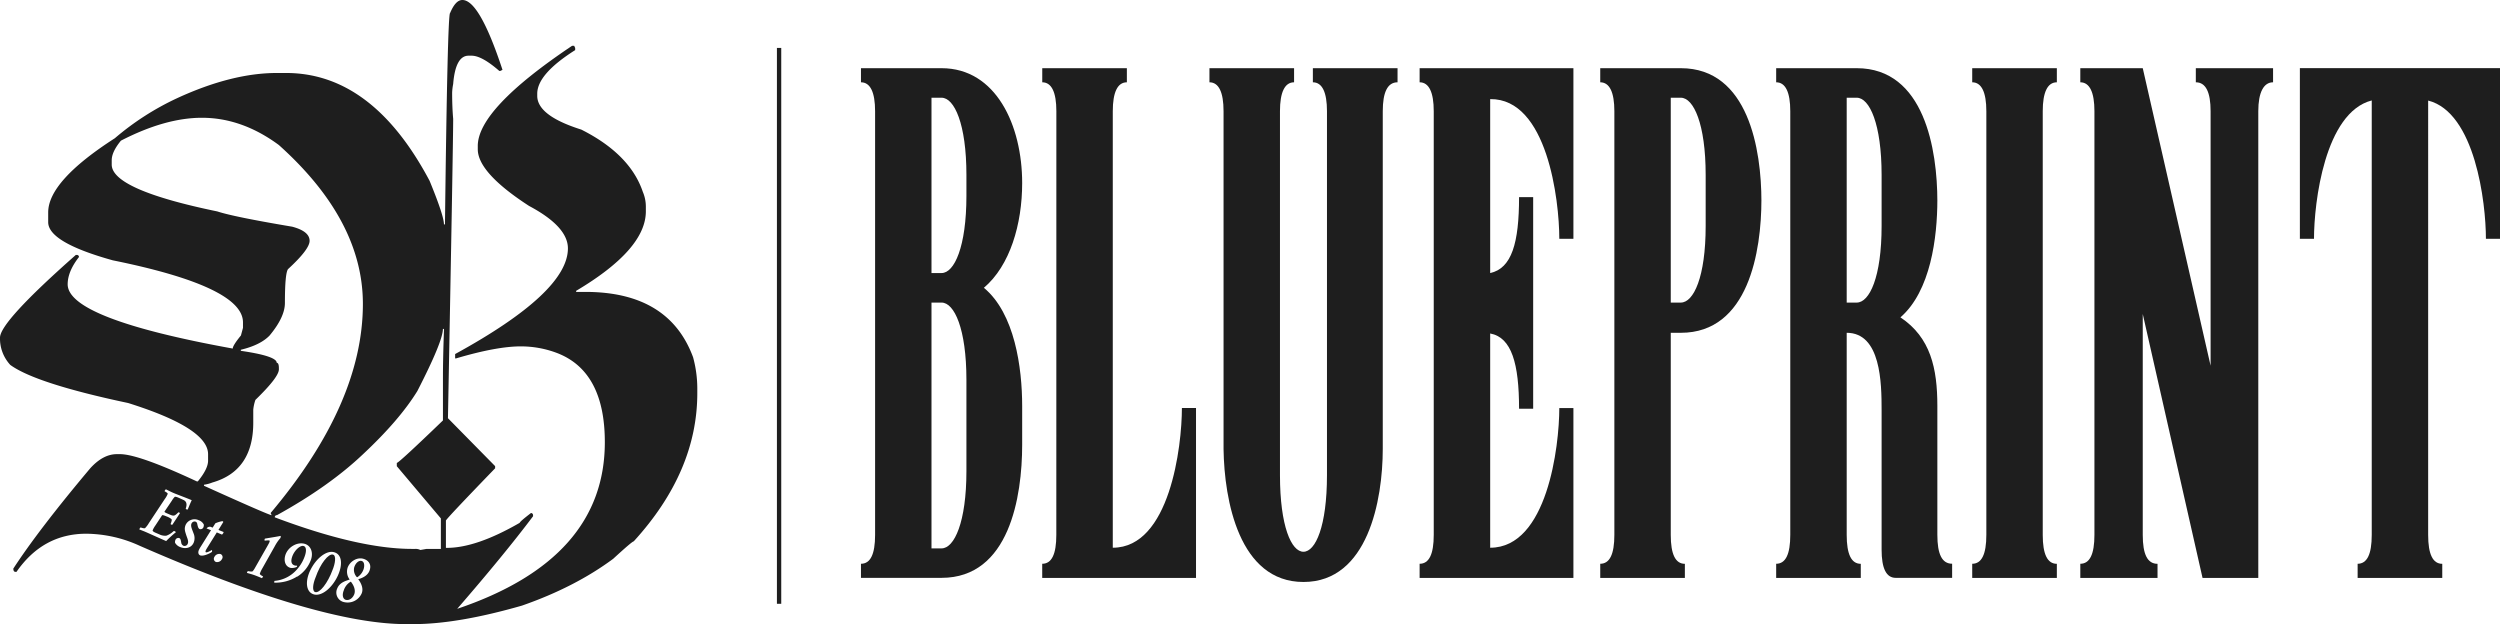 <svg id="Layer_1" data-name="Layer 1" xmlns="http://www.w3.org/2000/svg" viewBox="0 0 1157.39 289.11"><defs><style>.cls-1{fill:#1e1e1e;}.cls-2{fill:none;stroke:#1e1e1e;stroke-miterlimit:10;stroke-width:2px;}</style></defs><title>blueprint-logo-Artboard 6</title><path class="cls-1" d="M162.4,269.32s-.06,0-.09,0a7.09,7.09,0,0,0-3.13,3.92c-1,2.49-.3,4.19,1,4.48,1.59.34,3.13-.85,3.82-2.6,1-2.68-1.26-5.43-1.5-5.75A.34.34,0,0,0,162.4,269.32Z"/><path class="cls-1" d="M154.14,256.75c-2.07-.56-5.8,4.13-8,10.44-1.38,3.32-1.68,6.52-.2,6.92,2.12.58,5.84-4.29,8-10.21C155.16,261,155.8,257.2,154.14,256.75Z"/><path class="cls-1" d="M320.87,165.4Q309.71,135.14,271,135.14h-4.27v-.5Q299,115.47,299,97.83v-2a17.53,17.53,0,0,0-1.42-7.06Q291.67,71.35,269.13,60q-20.41-6.43-20.41-15.63v-1q0-9.07,17.56-20.17v-1l-.47-1h-.95q-43.68,29.25-43.67,46.39v1.51q0,10.85,23.73,26.23,18,9.57,18,19.66,0,20.31-52.21,48.92v2h.47q18.75-5.55,29.91-5.55a47.11,47.11,0,0,1,16.61,3q22.31,8.44,22.31,41.35,0,54.09-68.35,77.15,21.95-25.33,35.12-42.86v-.5a1,1,0,0,0-.95-1q-5.22,4-5.22,4.54-20.06,11.59-33.7,11.6h-.47V241q0-.63,22.78-24.2v-1l-21.84-22.19Q209.81,65.93,209.8,55q-.48-5.43-.48-12.11a26.7,26.7,0,0,1,.48-4q1.06-13.11,7.12-13.11h1.42q4.74,0,12.82,7.06h.47l1-.51Q222,0,214.07,0c-2.14,0-4,2-5.7,6.05q-1.19,0-2.37,97.83h-.47q0-4-6.65-20.17-26.46-49.92-66.45-49.92h-4.27q-20.77,0-46,11.59A126.07,126.07,0,0,0,53.16,64Q22.31,83.84,22.31,98.33v4.54q0,9.33,29.9,17.65,60.29,12.22,60.28,28.74v2.52l-.95,3.53q-3.8,4.66-3.79,6.06Q31.32,147.5,31.33,131.61c0-3.94,1.74-8.15,5.22-12.6a.94.94,0,0,0-.95-1h-.48Q0,149,0,156.32a18,18,0,0,0,4.75,12.61q11.75,8.58,54.58,17.65,37,11.6,37,23.7v3q0,3.78-4.74,9.58h-.48q-27-12.62-35.59-12.61H54.11q-6.4,0-12.34,6.56Q18,245.07,6.17,263.23c0,1,.32,1.51,1,1.51h.47q12.23-17.64,32.28-17.65a60.26,60.26,0,0,1,24.68,5.55q83,36.3,123.41,36.3h3.33q20.52,0,50.31-8.57,24.56-8.56,42.24-21.68,8.79-8.07,9.5-8.07,29.43-32.26,29.43-68.58v-2.52A55.4,55.4,0,0,0,320.87,165.4Zm-226.41,59a16.12,16.12,0,0,0,3.79-1q19-5.41,19-27.73v-6a19.34,19.34,0,0,1,1-4.54Q129.11,174.6,129.11,171v-.51c0-1.68-.32-2.52-1-2.52q0-3.15-16.62-5.55v-.5q9-2.15,13.29-6.56,7.13-8.56,7.12-15.12,0-13.62,1.43-15.64,10-9.19,10-13.11,0-4.41-8.07-6.55-27.06-4.55-34.65-7.06-48.9-10.1-48.89-21.69v-2q0-3.91,4.27-9.08,20.52-10.59,37.5-10.59,18.51,0,35.6,12.61Q168,102,168,140.69q0,46.14-42.72,96.82l.47,1q-1.19,0-31.32-13.62ZM76.92,250.49c-1.77-.76-5.49-2.43-9-4-1.52-.66-2.73-1.1-3.41-1.39a1.61,1.61,0,0,1,.6-.93c.34.14,1.75.6,2.07.31a11.34,11.34,0,0,0,1.72-2.28l7.36-11.13a10.39,10.39,0,0,0,1.38-2.43c.1-.38-1.11-1.05-1.45-1.2a1.56,1.56,0,0,1,.63-.91c1.1.54,2.27,1.16,3.34,1.62,1.77.76,6.41,2.47,8.61,3.42-.74,1.48-1.27,2.94-1.86,4.3a1.06,1.06,0,0,1-.65-.1c-.2-.08-.32-.21-.25-.36.69-2.14.32-3.31-1.17-4l-2.22-1c-.45-.19-1.45-.59-1.75-.36a9.56,9.56,0,0,0-1.34,1.8l-3.38,5c-.1.17.42.5,1,.74l1.38.6c2,.87,2.31.67,3.91-.87a.41.41,0,0,1,.5-.07.58.58,0,0,1,.35.36l-3.5,5.33a1,1,0,0,1-.53-.09c-.2-.08-.3-.23-.23-.39.62-1.6.51-1.89.35-2.14a7.53,7.53,0,0,0-2.24-1.22c-.73-.32-1.93-.8-2.12-.52l-3.17,4.82a10.32,10.32,0,0,0-1.19,2.14c0,.44.6.77,1.5,1.16l1.5.64A6.05,6.05,0,0,0,77,248a9.27,9.27,0,0,0,3.34-2.09.51.51,0,0,1,.5,0c.25.11.58.36.59.48A55.41,55.41,0,0,0,76.92,250.49Zm13.62-9a1.58,1.58,0,0,0-1.92,1c-.47,1.16.43,2.82.94,4.32a5.64,5.64,0,0,1,.15,4.31c-1,2.5-3.74,3.2-6.29,2.15a4.57,4.57,0,0,1-2.38-2,2.61,2.61,0,0,1,.12-1.17,1.48,1.48,0,0,1,1.82-1c.62.26.73,1.05.91,2A1.88,1.88,0,0,0,85,252.69a1.58,1.58,0,0,0,1.93-1c.51-1.22-.35-2.75-.8-4.23s-.93-2.66-.2-4.43a4.56,4.56,0,0,1,6-2.23,4.3,4.3,0,0,1,2.41,2,2.49,2.49,0,0,1-.14,1.23,1.43,1.43,0,0,1-1.77.91c-.62-.26-.84-1.17-1-1.87S91.28,241.82,90.54,241.51Zm12.24,17.28a2.48,2.48,0,0,1-2.83,1.39,1.58,1.58,0,0,1-.69-2.32,2.51,2.51,0,0,1,2.88-1.33A1.54,1.54,0,0,1,102.78,258.79Zm.62-12.06a2,2,0,0,1-.64.78l-2.39-1-4.58,7.35a8.22,8.22,0,0,0-.54,1c-.11.27-.2.73.09.85.62.25,2.59-1,2.72-1.05.15.06.14.66.07.84-.72.64-4,2.21-5.44,1.64-.77-.31-1.14-1.2-.65-2.43a12.1,12.1,0,0,1,.92-1.65l4.73-7.57-2-.8s0-.05,0-.11a1.86,1.86,0,0,1,1.82-.66l.94.37,1.24-2a13.43,13.43,0,0,1,3.28-1,.92.92,0,0,1,.42.38l-2.26,3.69,2.33.93C103.56,246.33,103.46,246.58,103.4,246.73Zm18.09,20.66a1.77,1.77,0,0,1-.21.31c-1-.44-2.75-1.15-3.82-1.52s-2-.6-3.12-.93c-.06-.19.35-.89.5-.84.31.11,1.89.35,2.15.06a8.79,8.79,0,0,0,1.09-1.61l5.57-9.8c1-1.74,1.51-2.65,1-2.84a9.66,9.66,0,0,0-2.09.11.89.89,0,0,1,0-.78.27.27,0,0,1,.16-.19c3.39-.56,6.15-1,7.11-1.24l.05,0c.18.06.06.68-.07,1a19,19,0,0,0-2.53,3.66l-5.73,10.19a15.14,15.14,0,0,0-1.27,2.67c-.09.35,1.26,1.14,1.46,1.21S121.6,267.18,121.49,267.39Zm16-.44a18.7,18.7,0,0,1-10.47,2.81c-.16-.12,0-.63.06-.81a15.49,15.49,0,0,0,10.57-5.51,18,18,0,0,0,3.58-6.35c.65-2,.6-3.89-.63-4.28-1.61-.51-4.42,2.06-5.4,5.14-.56,1.76-.44,3.32,1.17,3.83a2.32,2.32,0,0,0,1.13.09.52.52,0,0,1,0,.45c-.12.38-2.15.88-3.2.55-2.25-.72-3-3.19-2.2-5.83,1.22-3.87,5.66-6.31,9.11-5.21,2.45.78,3.94,3.6,2.81,7.16A15.33,15.33,0,0,1,137.54,267Zm7.76,8.23c-3.52-1-4.12-5.88-1.62-11.08,2.67-5.57,7.49-9.39,11-8.44,3.85,1,4.11,6,1.61,11.22S149,276.2,145.3,275.18ZM171,264.37c-.91,2.17-3.23,3.23-5,3.73-.13,0-.12.11-.07.18,1.32,1.74,2.42,4.24,1.52,6.41a7.09,7.09,0,0,1-7.88,4.12,4.53,4.53,0,0,1-3.42-6.44c1.12-2.73,4-3.49,5.55-4,.11,0,.16-.14.1-.19a6,6,0,0,1-.77-5.63c1.1-2.64,4.11-4.53,6.86-3.94C170.34,259.17,172.31,261.11,171,264.37Zm34.54-111.58q-.48,13.25-.48,22.19v19.67q-20.42,19.66-21.36,19.66v1.52L204.1,240v14.12h-6.64l-2.85.5a4.71,4.71,0,0,0-2.38-.5h-1.42q-24.8,0-63.6-14.62a.94.94,0,0,1,1-1q24.21-13.36,39.87-28.24,16.85-15.76,25.15-29.25Q205,158.1,205.05,152.29h.48Z"/><path class="cls-1" d="M167.32,259.67c-1.2-.25-2.67.92-3.32,2.94a4.91,4.91,0,0,0,1.14,4.5c.05,0,.07.08.13.09a.19.19,0,0,0,.17,0,7,7,0,0,0,2.89-3.7C168.82,262,168.76,260,167.32,259.67Z"/><line class="cls-2" x1="360.68" y1="22.19" x2="360.68" y2="279.53"/><path class="cls-1" d="M405.13,51.47c0-8.7-2.19-13.37-6.54-13.37V31.57H435.9c25.19,0,37.32,26.43,37.32,53.17,0,19-5.6,38.24-17.73,48.5,14.3,11.82,17.73,37,17.73,54.72v18c0,23.94-5.92,61.56-37.32,61.56H398.59V261c4.35,0,6.54-4.35,6.54-13.36Zm26.11,74.94h4.66c5.91,0,11.51-12.13,11.51-35.76V81c0-23.63-5.6-35.76-11.51-35.76h-4.66Zm0,127.47h4.66c5.91,0,11.51-12.13,11.51-35.76V175.84c0-23.63-5.6-35.76-11.51-35.76h-4.66Z"/><path class="cls-1" d="M489.05,51.47c0-8.7-2.18-13.37-6.53-13.37V31.57h39.17V38.1c-4.35,0-6.52,4.67-6.52,13.37v202.1c26.42,0,32-46.95,32-64.67h6.53v78.66h-71.2V261c4.35,0,6.53-4.35,6.53-13.36Z"/><path class="cls-1" d="M603.45,269.43c-29.84,0-36.68-37.94-37-61.57V51.47c0-8.7-2.18-13.37-6.53-13.37V31.57h39.18V38.1c-4.35,0-6.53,4.67-6.53,13.37V220c0,23.63,5.28,35.44,10.87,35.44s10.89-11.81,10.89-35.44V51.47c0-8.7-2.18-13.37-6.53-13.37V31.57H647V38.1c-4.67,0-6.84,4.67-6.84,13.37V207.86C640.15,231.49,633.31,269.43,603.45,269.43Z"/><path class="cls-1" d="M728.42,110.55h-6.53c0-18-5.59-65-32-64.67v80.53c10-2.18,13.37-14,13.37-35.14h6.53v97.94h-6.53c0-20.83-3.42-33-13.37-34.83v99.19c26.43,0,32-46.95,32-64.67h6.53v78.66h-71.2V261c4.35,0,6.54-4.35,6.54-13.36V51.47c0-8.7-2.19-13.37-6.54-13.37V31.57h71.2Z"/><path class="cls-1" d="M773.49,247.66c0,9,2.18,13.36,6.53,13.36v6.54H740.84V261c4.35,0,6.54-4.35,6.54-13.36V51.47c0-8.7-2.19-13.37-6.54-13.37V31.57h37.31c31.4,0,37.31,37.94,37.31,61.57v-.63c0,23.63-5.91,61.56-37.31,61.56h-4.66Zm0-107.58h4.66c5.91,0,11.5-11.81,11.5-35.44V81c0-23.63-5.59-35.76-11.5-35.76h-4.66Z"/><path class="cls-1" d="M854.94,247.66c0,9,2.17,13.36,6.52,13.36v6.54H822.29V261c4.35,0,6.53-4.35,6.53-13.36V51.47c0-8.7-2.18-13.37-6.53-13.37V31.57h37.3c31.41,0,37.32,37.94,37.32,61.57v-.63c0,17.42-3.11,42.29-17.1,54.41,14,9.33,17.1,23.63,17.1,41v59.7c0,9,2.17,13.36,6.84,13.36v6.54H877.63q-6.54,0-6.53-13.06V189.83c0-12.44-.31-35.76-16.16-35.76Zm0-107.58h4.65c5.91,0,11.51-11.81,11.51-35.44V81c0-23.63-5.6-35.76-11.51-35.76h-4.65Z"/><path class="cls-1" d="M919.59,51.47c0-8.7-2.19-13.37-6.54-13.37V31.57h39.18V38.1c-4.35,0-6.53,4.67-6.53,13.37V247.66c0,9,2.18,13.36,6.53,13.36v6.54H913.05V261c4.35,0,6.54-4.35,6.54-13.36Z"/><path class="cls-1" d="M1023.41,169.31V51.47c0-8.7-2.17-13.37-6.84-13.37V31.57h35.76V38.1c-4.35,0-6.84,4.67-6.84,13.37V267.56h-25.81L992,145.37V247.66c0,9,2.17,13.36,6.84,13.36v6.54H963.09V261c4.35,0,6.54-4.35,6.54-13.36V51.47c0-8.7-2.19-13.37-6.54-13.37V31.57H992Z"/><path class="cls-1" d="M1157.4,110.55h-6.53c0-16.79-5-58.46-26.74-64V247.66c0,9,2.18,13.36,6.53,13.36v6.54h-39.18V261c4.35,0,6.53-4.35,6.53-13.36V46.5c-21.76,5.59-26.73,47.26-26.73,64.05h-6.54v-79h92.66Z"/></svg>
